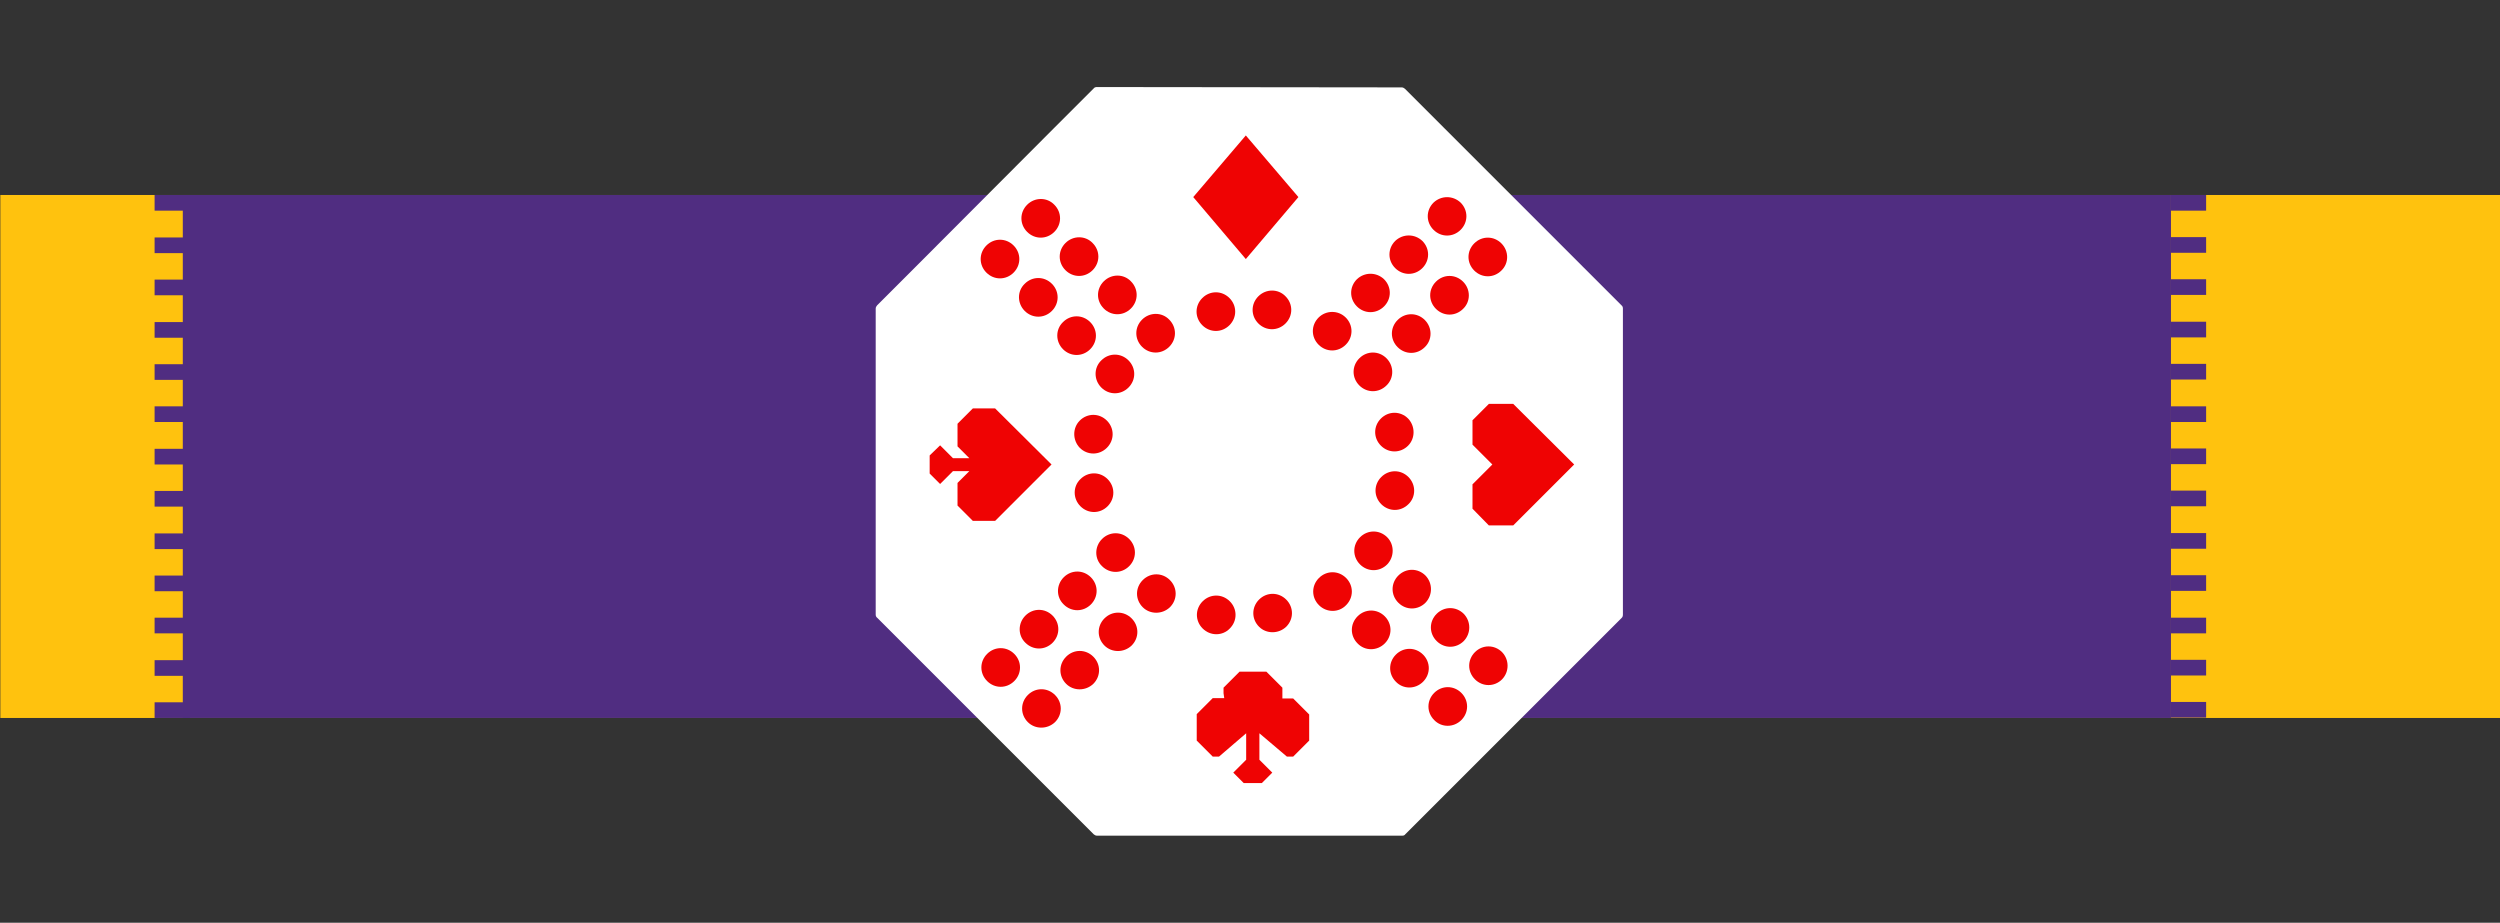 <?xml version="1.0" encoding="utf-8"?>
<!-- Generator: Adobe Illustrator 27.5.0, SVG Export Plug-In . SVG Version: 6.00 Build 0)  -->
<svg version="1.1" id="Layer_1" xmlns="http://www.w3.org/2000/svg" xmlns:xlink="http://www.w3.org/1999/xlink" x="0px" y="0px"
	 viewBox="0 0 718 265" style="enable-background:new 0 0 718 265;" xml:space="preserve">
<rect x="0" y="0" width="718" height="265" fill="#333333" stroke="none"/>
<style type="text/css">
	.st0{fill:#FFC20E;}
	.st1{fill:#502D81;}
	.st2{fill:#FFFFFF;}
	.st3{fill:#EF0303;}
</style>
<g>
	<rect x="0.1" y="56" class="st0" width="717.9" height="150.2"/>
	<rect x="52.5" y="56" class="st1" width="571" height="150.2"/>
	<rect x="623.5" y="56" class="st1" width="10.1" height="4.5"/>
	<rect x="623.5" y="68.1" class="st1" width="10.1" height="4.5"/>
	<rect x="623.5" y="80.2" class="st1" width="10.1" height="4.5"/>
	<rect x="623.5" y="92.4" class="st1" width="10.1" height="4.5"/>
	<rect x="623.5" y="104.5" class="st1" width="10.1" height="4.5"/>
	<rect x="623.5" y="116.7" class="st1" width="10.1" height="4.5"/>
	<rect x="623.5" y="128.8" class="st1" width="10.1" height="4.5"/>
	<rect x="623.5" y="140.9" class="st1" width="10.1" height="4.5"/>
	<rect x="623.5" y="153.1" class="st1" width="10.1" height="4.5"/>
	<rect x="623.5" y="177.4" class="st1" width="10.1" height="4.5"/>
	<rect x="623.5" y="201.6" class="st1" width="10.1" height="4.5"/>
	<rect x="623.5" y="165.2" class="st1" width="10.1" height="4.5"/>
	<rect x="623.5" y="189.5" class="st1" width="10.1" height="4.5"/>
	<rect x="44.4" y="201.7" class="st1" width="10.1" height="4.5"/>
	<rect x="44.4" y="189.6" class="st1" width="10.1" height="4.5"/>
	<rect x="44.4" y="177.4" class="st1" width="10.1" height="4.5"/>
	<rect x="44.4" y="165.3" class="st1" width="10.1" height="4.5"/>
	<rect x="44.4" y="153.2" class="st1" width="10.1" height="4.5"/>
	<rect x="44.4" y="141" class="st1" width="10.1" height="4.5"/>
	<rect x="44.4" y="128.9" class="st1" width="10.1" height="4.5"/>
	<rect x="44.4" y="116.7" class="st1" width="10.1" height="4.5"/>
	<rect x="44.4" y="104.6" class="st1" width="10.1" height="4.5"/>
	<rect x="44.4" y="80.3" class="st1" width="10.1" height="4.5"/>
	<rect x="44.4" y="56" class="st1" width="10.1" height="4.5"/>
	<rect x="44.4" y="92.5" class="st1" width="10.1" height="4.5"/>
	<rect x="44.4" y="68.2" class="st1" width="10.1" height="4.5"/>
</g>
<g>
	<path class="st2" d="M330.4,239.8c0.1,0.1,0.1,0.1,0.2,0.2h0C330.5,239.9,330.5,239.8,330.4,239.8L330.4,239.8z M387.4,240
		L387.4,240L387.4,240z M330.8,240C330.9,240,330.9,240,330.8,240L330.8,240L330.8,240C330.9,240,330.9,240,330.8,240L330.8,240z
		 M315,25c-0.3,0-0.7,0.1-0.9,0.4l-11.2,11.2c0,0-0.1,0.1-0.1,0.1c0,0,0,0,0,0c0,0-0.1,0.1-0.1,0.1h0l-39.6,39.7l0,0
		c0,0-0.1,0.1-0.1,0.1c0,0,0,0,0,0c0,0-0.1,0.1-0.1,0.1h0l-11,11c-0.2,0.2-0.4,0.6-0.4,0.9l0,15.8l0,56.3l0,15.8
		c0,0.3,0.1,0.7,0.4,0.9l11.2,11.2l39.8,39.8c0,0,0.1,0.1,0.1,0.1c0,0,0.1,0.1,0.1,0.1h0l11,11c0.2,0.2,0.6,0.4,0.9,0.4h0
		c0,0,0,0,0,0h0l15.8,0c0,0,0,0,0,0h0c0,0,0,0,0,0h0c0,0,0,0,0,0h0h0h0h0c0,0,0,0,0,0h0c0,0,0,0,0,0c0,0,0,0,0,0h0l56.2,0h0l0.2,0h0
		l15.6,0h0h0c0.3,0,0.6-0.1,0.8-0.4c0,0,0,0,0,0l11.2-11.2h0c0,0,0,0,0,0l39.8-39.8c0,0,0,0,0,0h0l11.2-11.2c0,0,0,0,0,0
		c0.2-0.2,0.3-0.5,0.3-0.9l0-15.8l0-56.3l0-15.8c0-0.3-0.1-0.7-0.4-0.9l-11.2-11.2h0c0,0,0,0,0,0l-39.8-39.8l-11.2-11.2h0h0
		c-0.2-0.2-0.6-0.4-0.9-0.4L315,25z"/>
	<path class="st3" d="M302.8,58.8c2.2,2.2,2.2,5.6,0,7.8c-2.2,2.2-5.6,2.2-7.8,0c-2.2-2.2-2.2-5.6,0-7.8
		C297.2,56.6,300.7,56.6,302.8,58.8"/>
	<path class="st3" d="M313.8,69.8c2.2,2.2,2.2,5.6,0,7.8c-2.2,2.2-5.6,2.2-7.8,0c-2.2-2.2-2.2-5.6,0-7.8
		C308.2,67.6,311.7,67.6,313.8,69.8"/>
	<path class="st3" d="M324.8,80.8c2.2,2.2,2.2,5.6,0,7.8s-5.6,2.2-7.8,0s-2.2-5.6,0-7.8S322.7,78.6,324.8,80.8"/>
	<path class="st3" d="M335.8,91.8c2.2,2.2,2.2,5.6,0,7.8c-2.2,2.2-5.6,2.2-7.8,0c-2.2-2.2-2.2-5.6,0-7.8
		C330.2,89.6,333.7,89.6,335.8,91.8"/>
	<path class="st3" d="M353.1,85.6c2.2,2.2,2.2,5.6,0,7.8c-2.2,2.2-5.6,2.2-7.8,0s-2.2-5.6,0-7.8S350.9,83.4,353.1,85.6"/>
	<path class="st3" d="M283.3,78.3c2.2,2.2,5.6,2.2,7.8,0c2.2-2.2,2.2-5.6,0-7.8c-2.2-2.2-5.6-2.2-7.8,0S281.1,76.1,283.3,78.3"/>
	<path class="st3" d="M294.3,89.3c2.2,2.2,5.6,2.2,7.8,0s2.2-5.6,0-7.8s-5.6-2.2-7.8,0C292.1,83.6,292.1,87.1,294.3,89.3"/>
	<path class="st3" d="M305.3,100.3c2.2,2.2,5.6,2.2,7.8,0s2.2-5.6,0-7.8c-2.2-2.2-5.6-2.2-7.8,0C303.1,94.6,303.1,98.1,305.3,100.3"
		/>
	<path class="st3" d="M316.3,111.3c2.2,2.2,5.6,2.2,7.8,0c2.2-2.2,2.2-5.6,0-7.8c-2.2-2.2-5.6-2.2-7.8,0
		C314.1,105.6,314.1,109.1,316.3,111.3"/>
	<path class="st3" d="M310.1,128.6c2.2,2.2,5.6,2.2,7.8,0c2.2-2.2,2.2-5.6,0-7.8c-2.2-2.2-5.6-2.2-7.8,0
		C308,122.9,308,126.4,310.1,128.6"/>
	<path class="st3" d="M431.2,77.7c-2.2,2.2-5.6,2.2-7.8,0s-2.2-5.6,0-7.8s5.6-2.2,7.8,0S433.4,75.6,431.2,77.7"/>
	<path class="st3" d="M420.2,88.7c-2.2,2.2-5.6,2.2-7.8,0c-2.2-2.2-2.2-5.6,0-7.8c2.2-2.2,5.6-2.2,7.8,0
		C422.4,83.1,422.4,86.6,420.2,88.7"/>
	<path class="st3" d="M409.2,99.7c-2.2,2.2-5.6,2.2-7.8,0s-2.2-5.6,0-7.8s5.6-2.2,7.8,0S411.4,97.6,409.2,99.7"/>
	<path class="st3" d="M398.2,110.7c-2.2,2.2-5.6,2.2-7.8,0s-2.2-5.6,0-7.8s5.6-2.2,7.8,0S400.4,108.6,398.2,110.7"/>
	<path class="st3" d="M404.4,128c-2.2,2.2-5.6,2.2-7.8,0c-2.2-2.2-2.2-5.6,0-7.8c2.2-2.2,5.6-2.2,7.8,0
		C406.5,122.4,406.5,125.9,404.4,128"/>
	<path class="st3" d="M411.7,58.2c-2.2,2.2-2.2,5.6,0,7.8c2.2,2.2,5.6,2.2,7.8,0c2.2-2.2,2.2-5.6,0-7.8
		C417.3,56.1,413.9,56.1,411.7,58.2"/>
	<path class="st3" d="M400.7,69.2c-2.2,2.2-2.2,5.6,0,7.8c2.2,2.2,5.6,2.2,7.8,0c2.2-2.2,2.2-5.6,0-7.8
		C406.3,67.1,402.9,67.1,400.7,69.2"/>
	<path class="st3" d="M389.7,80.2c-2.2,2.2-2.2,5.6,0,7.8c2.2,2.2,5.6,2.2,7.8,0c2.2-2.2,2.2-5.6,0-7.8
		C395.3,78.1,391.9,78.1,389.7,80.2"/>
	<path class="st3" d="M378.7,91.2c-2.2,2.2-2.2,5.6,0,7.8c2.2,2.2,5.6,2.2,7.8,0c2.2-2.2,2.2-5.6,0-7.8S380.8,89.1,378.7,91.2"/>
	<path class="st3" d="M361.4,85.1c-2.2,2.2-2.2,5.6,0,7.8c2.2,2.2,5.6,2.2,7.8,0c2.2-2.2,2.2-5.6,0-7.8
		C367.1,82.9,363.6,82.9,361.4,85.1"/>
	<path class="st3" d="M411.9,206.8c-2.2-2.2-2.2-5.6,0-7.8c2.2-2.2,5.6-2.2,7.8,0c2.2,2.2,2.2,5.6,0,7.8
		C417.5,209,414,209,411.9,206.8"/>
	<path class="st3" d="M400.9,195.8c-2.2-2.2-2.2-5.6,0-7.8c2.2-2.2,5.6-2.2,7.8,0c2.2,2.2,2.2,5.6,0,7.8
		C406.5,198,403,198,400.9,195.8"/>
	<path class="st3" d="M389.9,184.8c-2.2-2.2-2.2-5.6,0-7.8s5.6-2.2,7.8,0s2.2,5.6,0,7.8C395.5,187,392,187,389.9,184.8"/>
	<path class="st3" d="M378.8,173.8c-2.2-2.2-2.2-5.6,0-7.8c2.2-2.2,5.6-2.2,7.8,0c2.2,2.2,2.2,5.6,0,7.8
		C384.5,176,381,176,378.8,173.8"/>
	<path class="st3" d="M361.6,180c-2.2-2.2-2.2-5.6,0-7.8c2.2-2.2,5.6-2.2,7.8,0c2.2,2.2,2.2,5.6,0,7.8
		C367.2,182.1,363.7,182.1,361.6,180"/>
	<path class="st3" d="M431.4,187.3c-2.2-2.2-5.6-2.2-7.8,0c-2.2,2.2-2.2,5.6,0,7.8c2.2,2.2,5.6,2.2,7.8,0
		C433.5,192.9,433.5,189.5,431.4,187.3"/>
	<path class="st3" d="M420.4,176.3c-2.2-2.2-5.6-2.2-7.8,0c-2.2,2.2-2.2,5.6,0,7.8c2.2,2.2,5.6,2.2,7.8,0
		C422.5,181.9,422.5,178.5,420.4,176.3"/>
	<path class="st3" d="M409.4,165.3c-2.2-2.2-5.6-2.2-7.8,0c-2.2,2.2-2.2,5.6,0,7.8c2.2,2.2,5.6,2.2,7.8,0
		C411.5,170.9,411.5,167.5,409.4,165.3"/>
	<path class="st3" d="M398.4,154.3c-2.2-2.2-5.6-2.2-7.8,0c-2.2,2.2-2.2,5.6,0,7.8c2.2,2.2,5.6,2.2,7.8,0
		C400.5,159.9,400.5,156.4,398.4,154.3"/>
	<path class="st3" d="M404.5,137c-2.2-2.2-5.6-2.2-7.8,0c-2.2,2.2-2.2,5.6,0,7.8c2.2,2.2,5.6,2.2,7.8,0
		C406.7,142.7,406.7,139.2,404.5,137"/>
	<path class="st3" d="M283.5,187.8c2.2-2.2,5.6-2.2,7.8,0c2.2,2.2,2.2,5.6,0,7.8s-5.6,2.2-7.8,0S281.3,190,283.5,187.8"/>
	<path class="st3" d="M294.5,176.8c2.2-2.2,5.6-2.2,7.8,0s2.2,5.6,0,7.8c-2.2,2.2-5.6,2.2-7.8,0C292.3,182.5,292.3,179,294.5,176.8"
		/>
	<path class="st3" d="M305.5,165.8c2.2-2.2,5.6-2.2,7.8,0c2.2,2.2,2.2,5.6,0,7.8c-2.2,2.2-5.6,2.2-7.8,0
		C303.3,171.5,303.3,168,305.5,165.8"/>
	<path class="st3" d="M316.5,154.8c2.2-2.2,5.6-2.2,7.8,0c2.2,2.2,2.2,5.6,0,7.8c-2.2,2.2-5.6,2.2-7.8,0
		C314.3,160.5,314.3,157,316.5,154.8"/>
	<path class="st3" d="M310.3,137.6c2.2-2.2,5.6-2.2,7.8,0c2.2,2.2,2.2,5.6,0,7.8c-2.2,2.2-5.6,2.2-7.8,0
		C308.1,143.2,308.1,139.7,310.3,137.6"/>
	<path class="st3" d="M303,207.4c2.2-2.2,2.2-5.6,0-7.8c-2.2-2.2-5.6-2.2-7.8,0c-2.2,2.2-2.2,5.6,0,7.8
		C297.3,209.5,300.8,209.5,303,207.4"/>
	<path class="st3" d="M314,196.4c2.2-2.2,2.2-5.6,0-7.8c-2.2-2.2-5.6-2.2-7.8,0c-2.2,2.2-2.2,5.6,0,7.8
		C308.3,198.5,311.8,198.5,314,196.4"/>
	<path class="st3" d="M325,185.4c2.2-2.2,2.2-5.6,0-7.8c-2.2-2.2-5.6-2.2-7.8,0c-2.2,2.2-2.2,5.6,0,7.8
		C319.3,187.5,322.8,187.5,325,185.4"/>
	<path class="st3" d="M336,174.4c2.2-2.2,2.2-5.6,0-7.8s-5.6-2.2-7.8,0s-2.2,5.6,0,7.8C330.3,176.5,333.8,176.5,336,174.4"/>
	<path class="st3" d="M353.2,180.5c2.2-2.2,2.2-5.6,0-7.8c-2.2-2.2-5.6-2.2-7.8,0c-2.2,2.2-2.2,5.6,0,7.8
		C347.6,182.7,351.1,182.7,353.2,180.5"/>
	<polygon class="st3" points="422.9,120.7 422.9,127.7 428.6,133.4 422.9,139.1 422.9,146.1 427.6,150.9 434.6,150.9 452.1,133.4 
		452.1,133.4 452.1,133.4 434.6,116 434.6,116 427.6,116 	"/>
	<polygon class="st3" points="357.8,74.4 372.9,56.6 357.8,38.9 342.7,56.6 	"/>
	<polygon class="st3" points="302,133.4 302,133.4 302,133.4 285.8,117.3 279.4,117.3 275,121.7 275,128.2 278.4,131.6 273.7,131.6 
		270,127.9 267,130.8 267,133.4 267,136 270,139 273.7,135.3 278.4,135.3 275,138.7 275,145.2 279.4,149.6 285.8,149.6 	"/>
	<path class="st3" d="M376,205.2l-4.6-4.6h-3.1v-3.1l-4.6-4.6H356l-4.6,4.6v1.5c0,0,0,0.1,0,0.1l0.2,1.4h-3.3l-4.6,4.6v7.6l4.6,4.6
		h1.8l7.8-6.7l0,7.6l-3.7,3.7l3,3h5.2l3-3l-3.7-3.7l0-7.6l7.9,6.7h1.8l4.6-4.6V205.2z"/>
</g>
</svg>
